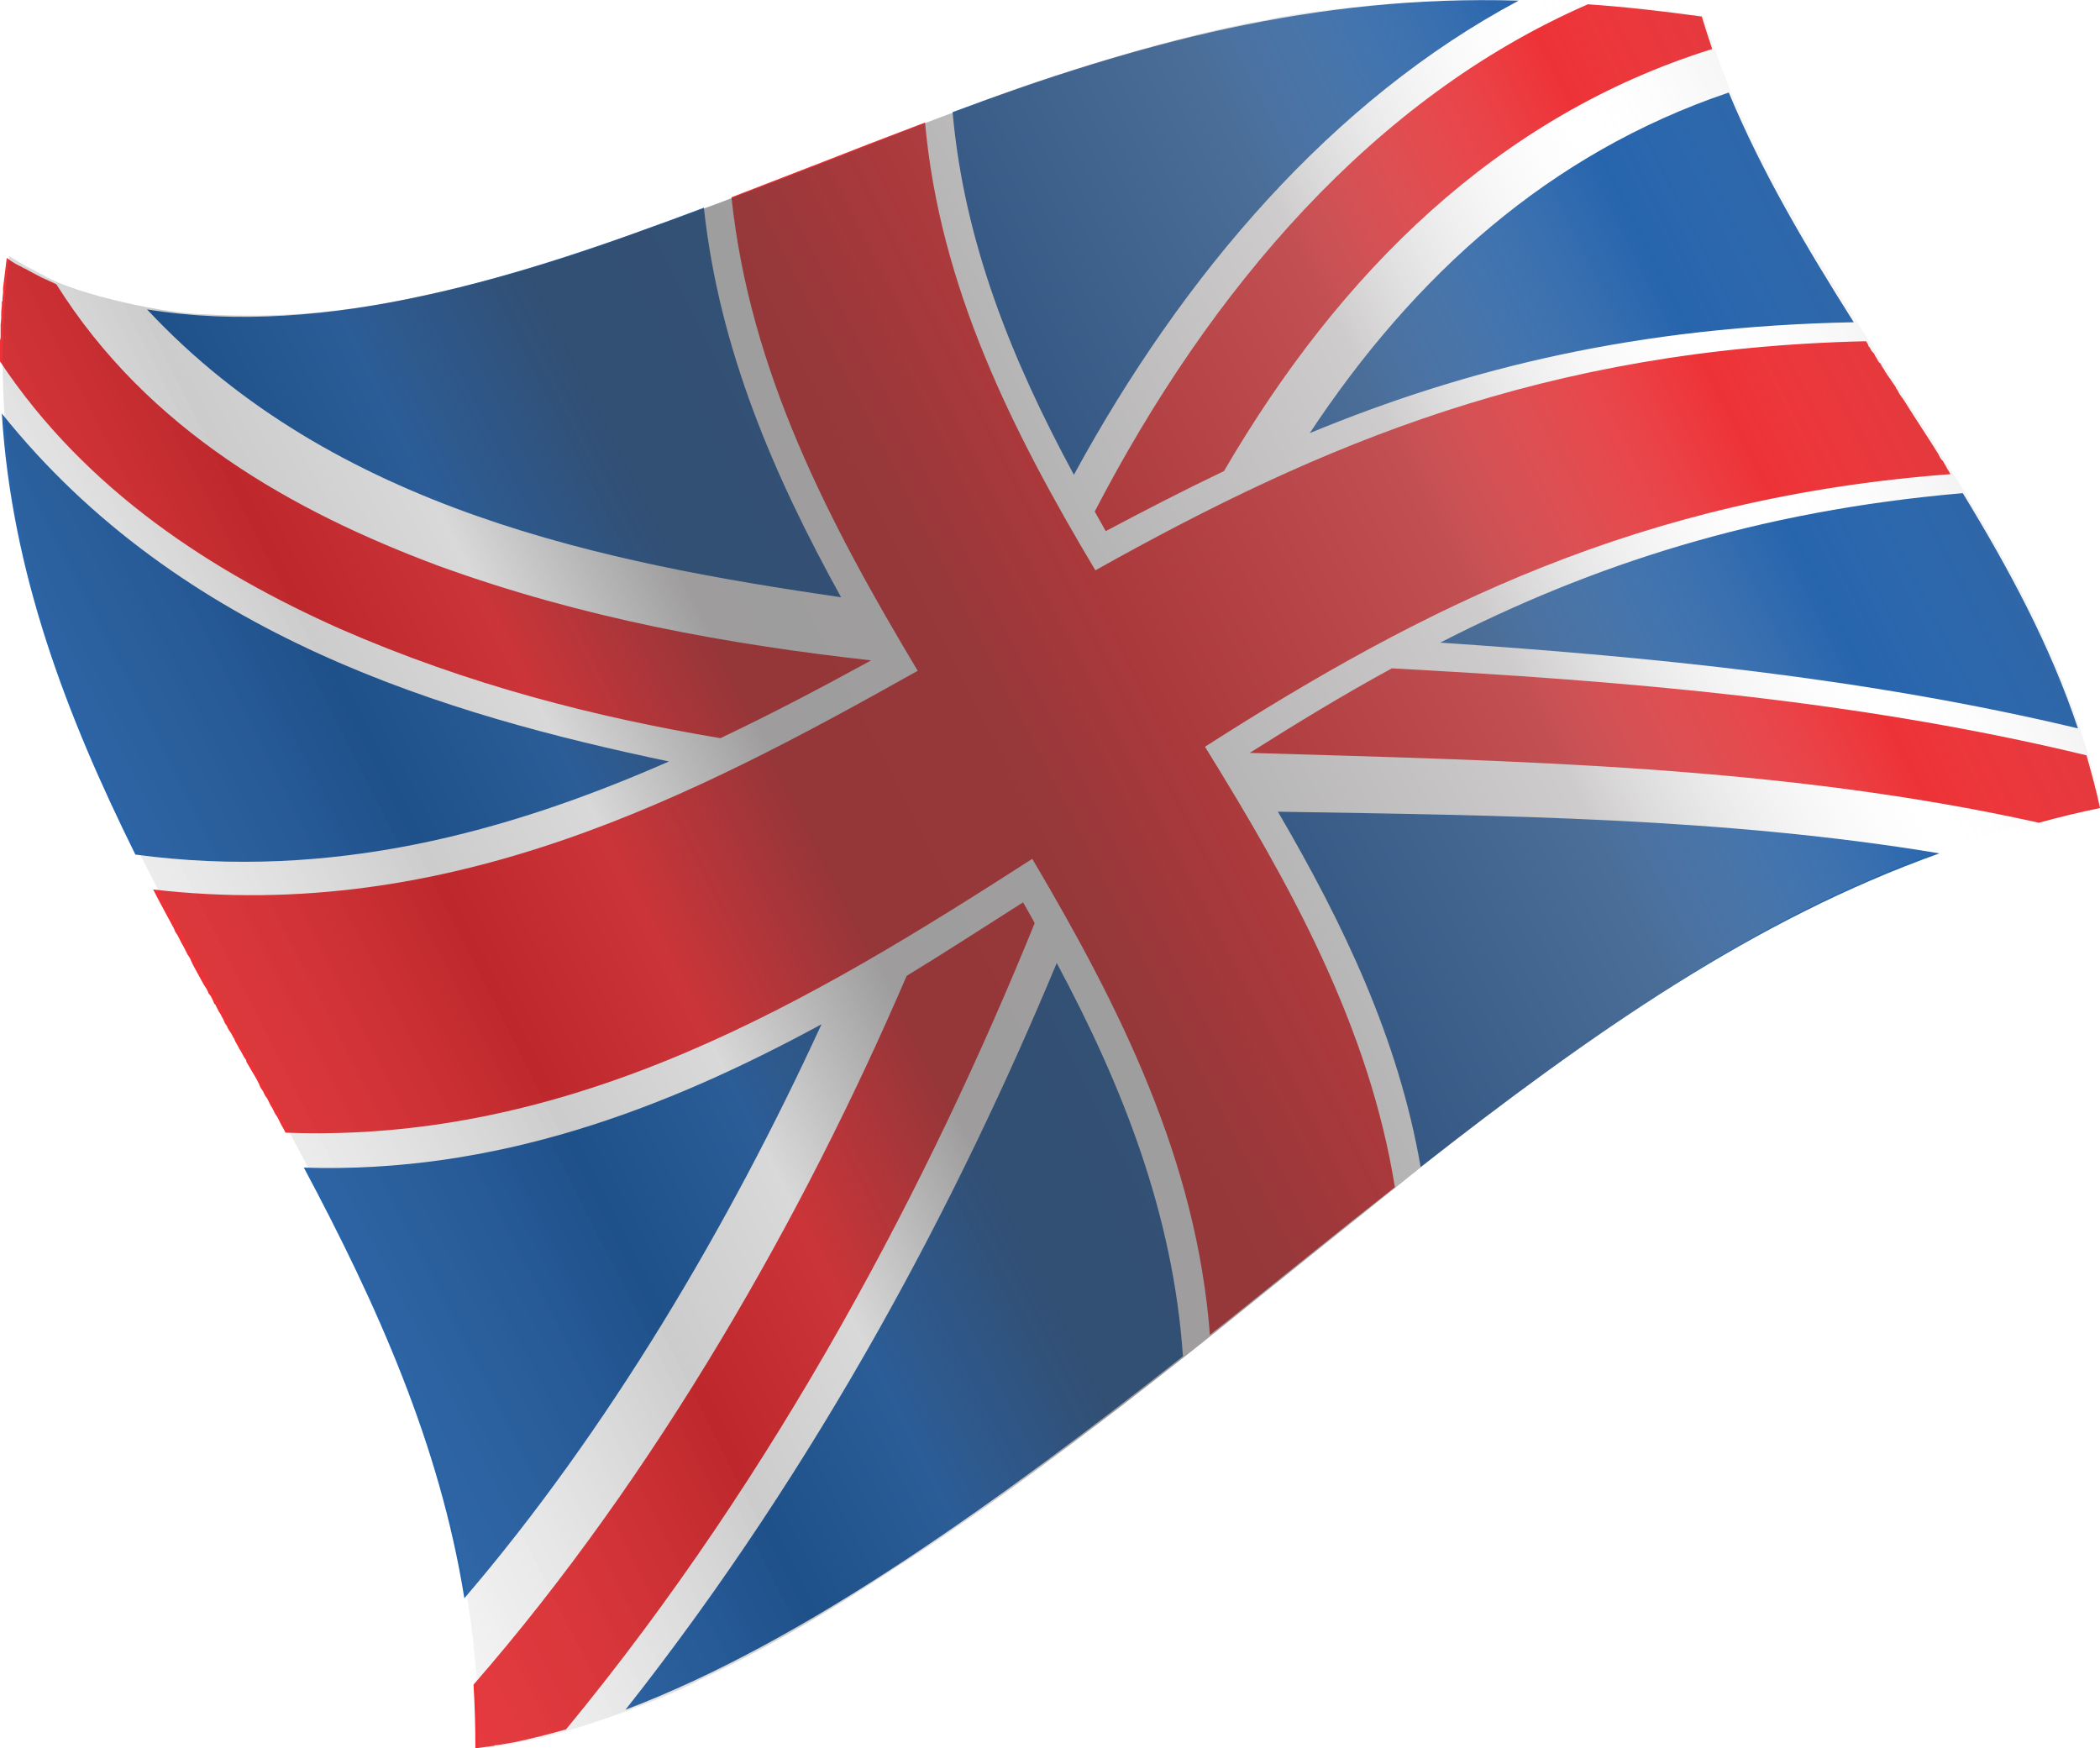 <?xml version="1.0" encoding="UTF-8" standalone="no"?>
<!DOCTYPE svg  PUBLIC '-//W3C//DTD SVG 1.1//EN'  'http://www.w3.org/Graphics/SVG/1.1/DTD/svg11.dtd'>
<!-- Creator: CorelDRAW X7 -->
<svg style="shape-rendering:geometricPrecision;text-rendering:geometricPrecision;image-rendering:optimizeQuality" xmlns="http://www.w3.org/2000/svg" fill-rule="evenodd" xml:space="preserve" height="28.539mm" width="34.278mm" version="1.1" clip-rule="evenodd" xmlns:xlink="http://www.w3.org/1999/xlink" viewBox="0 0 3428 2854">
 <defs>
  <style type="text/css">
   <![CDATA[
    .fil1 {fill:#ED3237;fill-rule:nonzero}
    .fil0 {fill:#2664AC;fill-rule:nonzero}
    .fil2 {fill:url(#id0);fill-rule:nonzero}
   ]]>
  </style>
  <linearGradient id="id0" y2="538.37" gradientUnits="userSpaceOnUse" x2="3461.2" y1="2315.5" x1="-26.6">
   <stop stop-opacity="0" stop-color="#fff" offset="0"/>
   <stop stop-opacity=".2" offset=".271"/>
   <stop stop-opacity=".2" stop-color="#423F40" offset=".341"/>
   <stop stop-opacity=".502" stop-color="#3D3A3B" offset=".42"/>
   <stop stop-opacity=".502" stop-color="#413E3E" offset=".51"/>
   <stop stop-opacity=".4" stop-color="#454242" offset=".569"/>
   <stop stop-opacity=".4" stop-color="#837E7E" offset=".71"/>
   <stop stop-opacity="0" stop-color="#E9E9E9" offset=".839"/>
   <stop stop-opacity=".2" offset="1"/>
  </linearGradient>
 </defs>
 <g id="__x0023_Layer_x0020_1">
  <g id="_679772880">
   <path class="fil0" d="m3 675c16 260 106 494 218 720 321 43 609-37 871-152-362-76-797-203-1089-568zm1370 300c-110-199-199-405-224-636-299 113-614 214-909 166 306 328 750 414 1133 470zm-877 931c119 223 222 452 262 703 234-273 433-610 583-937-256 139-532 244-845 234zm1059-1723c19 214 98 407 198 592 178-327 422-612 726-774-332-10-623 70-924 182zm583 524c259-107 536-174 888-181-77-122-150-245-204-375-293 99-514 299-684 556zm1254 482c-45-135-113-261-188-384-336 29-605 117-853 244 340 23 693 57 1041 140zm-1461 1025c-16-233-99-442-206-642-159 382-385 815-704 1219 298-113 616-346 910-577zm388-309c280-219 544-404 847-512-349-58-709-62-1080-68 107 183 197 371 233 580z"/>
  </g>
  <g id="_679769488">
   <path class="fil1" d="m776 2854c23-3 28-4 31-4v-1h1c4 0 8-1 32-5 28-6 56-13 84-21 348-422 596-900 765-1316-6-12-13-23-19-34-63 40-126 81-190 120-168 391-409 815-707 1157 2 34 3 69 3 104zm1199-675c51-40 97-78 171-137 46-37 89-71 131-104-42-262-170-493-310-719 356-228 711-407 1217-445l-6-10-1-2-1-2-2-3-2-4-2-2-1-1-2-3-2-4-1-2c-18-29-37-57-55-86l-2-3-2-3-1-1-2-3-2-3-2-4-2-3-2-4-7-10-1-2-1-1-2-3-3-4v-1l-2-2-2-4-2-3-2-3-2-4-2-2-1-1-2-3-2-4-1-1-1-2-2-4-3-3-2-3-2-4-2-2v-1l-2-4-2-3c-524 12-890 168-1258 374-136-228-254-463-278-731-61 23-123 47-184 71l-3 1-2 1-3 1c-41 16-83 32-124 48 30 284 159 531 304 773-367 206-764 413-1248 357 11 22 23 43 34 64l2 5 4 6 3 6 3 6 4 7 2 4 1 2 3 6 4 6 3 7 3 6 17 31 4 6 3 6v1l4 5 3 6 3 7h1l3 6 3 6 4 6v1l3 5 3 7 4 6v1l3 5 4 6 3 6 1 1 2 5 4 7 3 6 1 1 6 11 4 6v2l17 29 3 6 1 2 2 5 4 6 3 6 1 2 3 4 3 6 3 6 2 3 2 4 3 6 4 6 1 2 2 4 3 6 4 7 3 6c472 18 860-216 1219-447 143 242 268 491 290 777zm1353-836c33-9 66-17 100-24-6-29-14-57-22-86-376-91-761-122-1134-142-79 43-156 90-232 138 436 13 870 21 1288 114zm-533-1263c-6-18-12-36-17-53-65-9-127-16-186-20-349 152-616 464-805 828 6 11 12 21 18 32 64-34 128-67 193-98 189-324 447-580 797-689zm-2703 384c-9-4-17-8-24-11-10-5-19-10-28-15h-1c-1-1-2-1-3-2-9-4-17-9-25-15-2 16-4 33-6 49v2 3 3l-1 10v3l-1 2v3 3l-1 10v3 3 2 3l-1 10v3 2 3 1 9 1 2l-1 5v3 10 3 3 2 3 2 5 3c141 212 348 344 554 436 210 92 419 145 622 179 84-40 166-83 246-127-232-26-469-68-708-155-235-88-472-220-622-459z"/>
  </g>
  <path class="fil2" d="m781 2855c49-7 14 0 63-10 60-7 233-67 297-102 113-53 208-110 321-184 127-81 250-173 374-268 137-106 183-145 314-250 112-89 201-163 310-244 113-85 275-197 392-261 95-56 250-127 352-159 74-24 149-45 226-60-53-254-194-472-335-691-123-194-250-388-314-600-92-14-176-21-257-24-117-11-357 7-459 31-127 21-363 92-483 141-117 43-173 67-293 113-138 53-99 39-237 88-123 46-250 85-373 110-113 25-230 35-343 28-63 0-211-32-264-63-46-25-11-4-57-32-56 444 117 808 311 1160 218 406 462 798 455 1277z"/>
 </g>
</svg>
